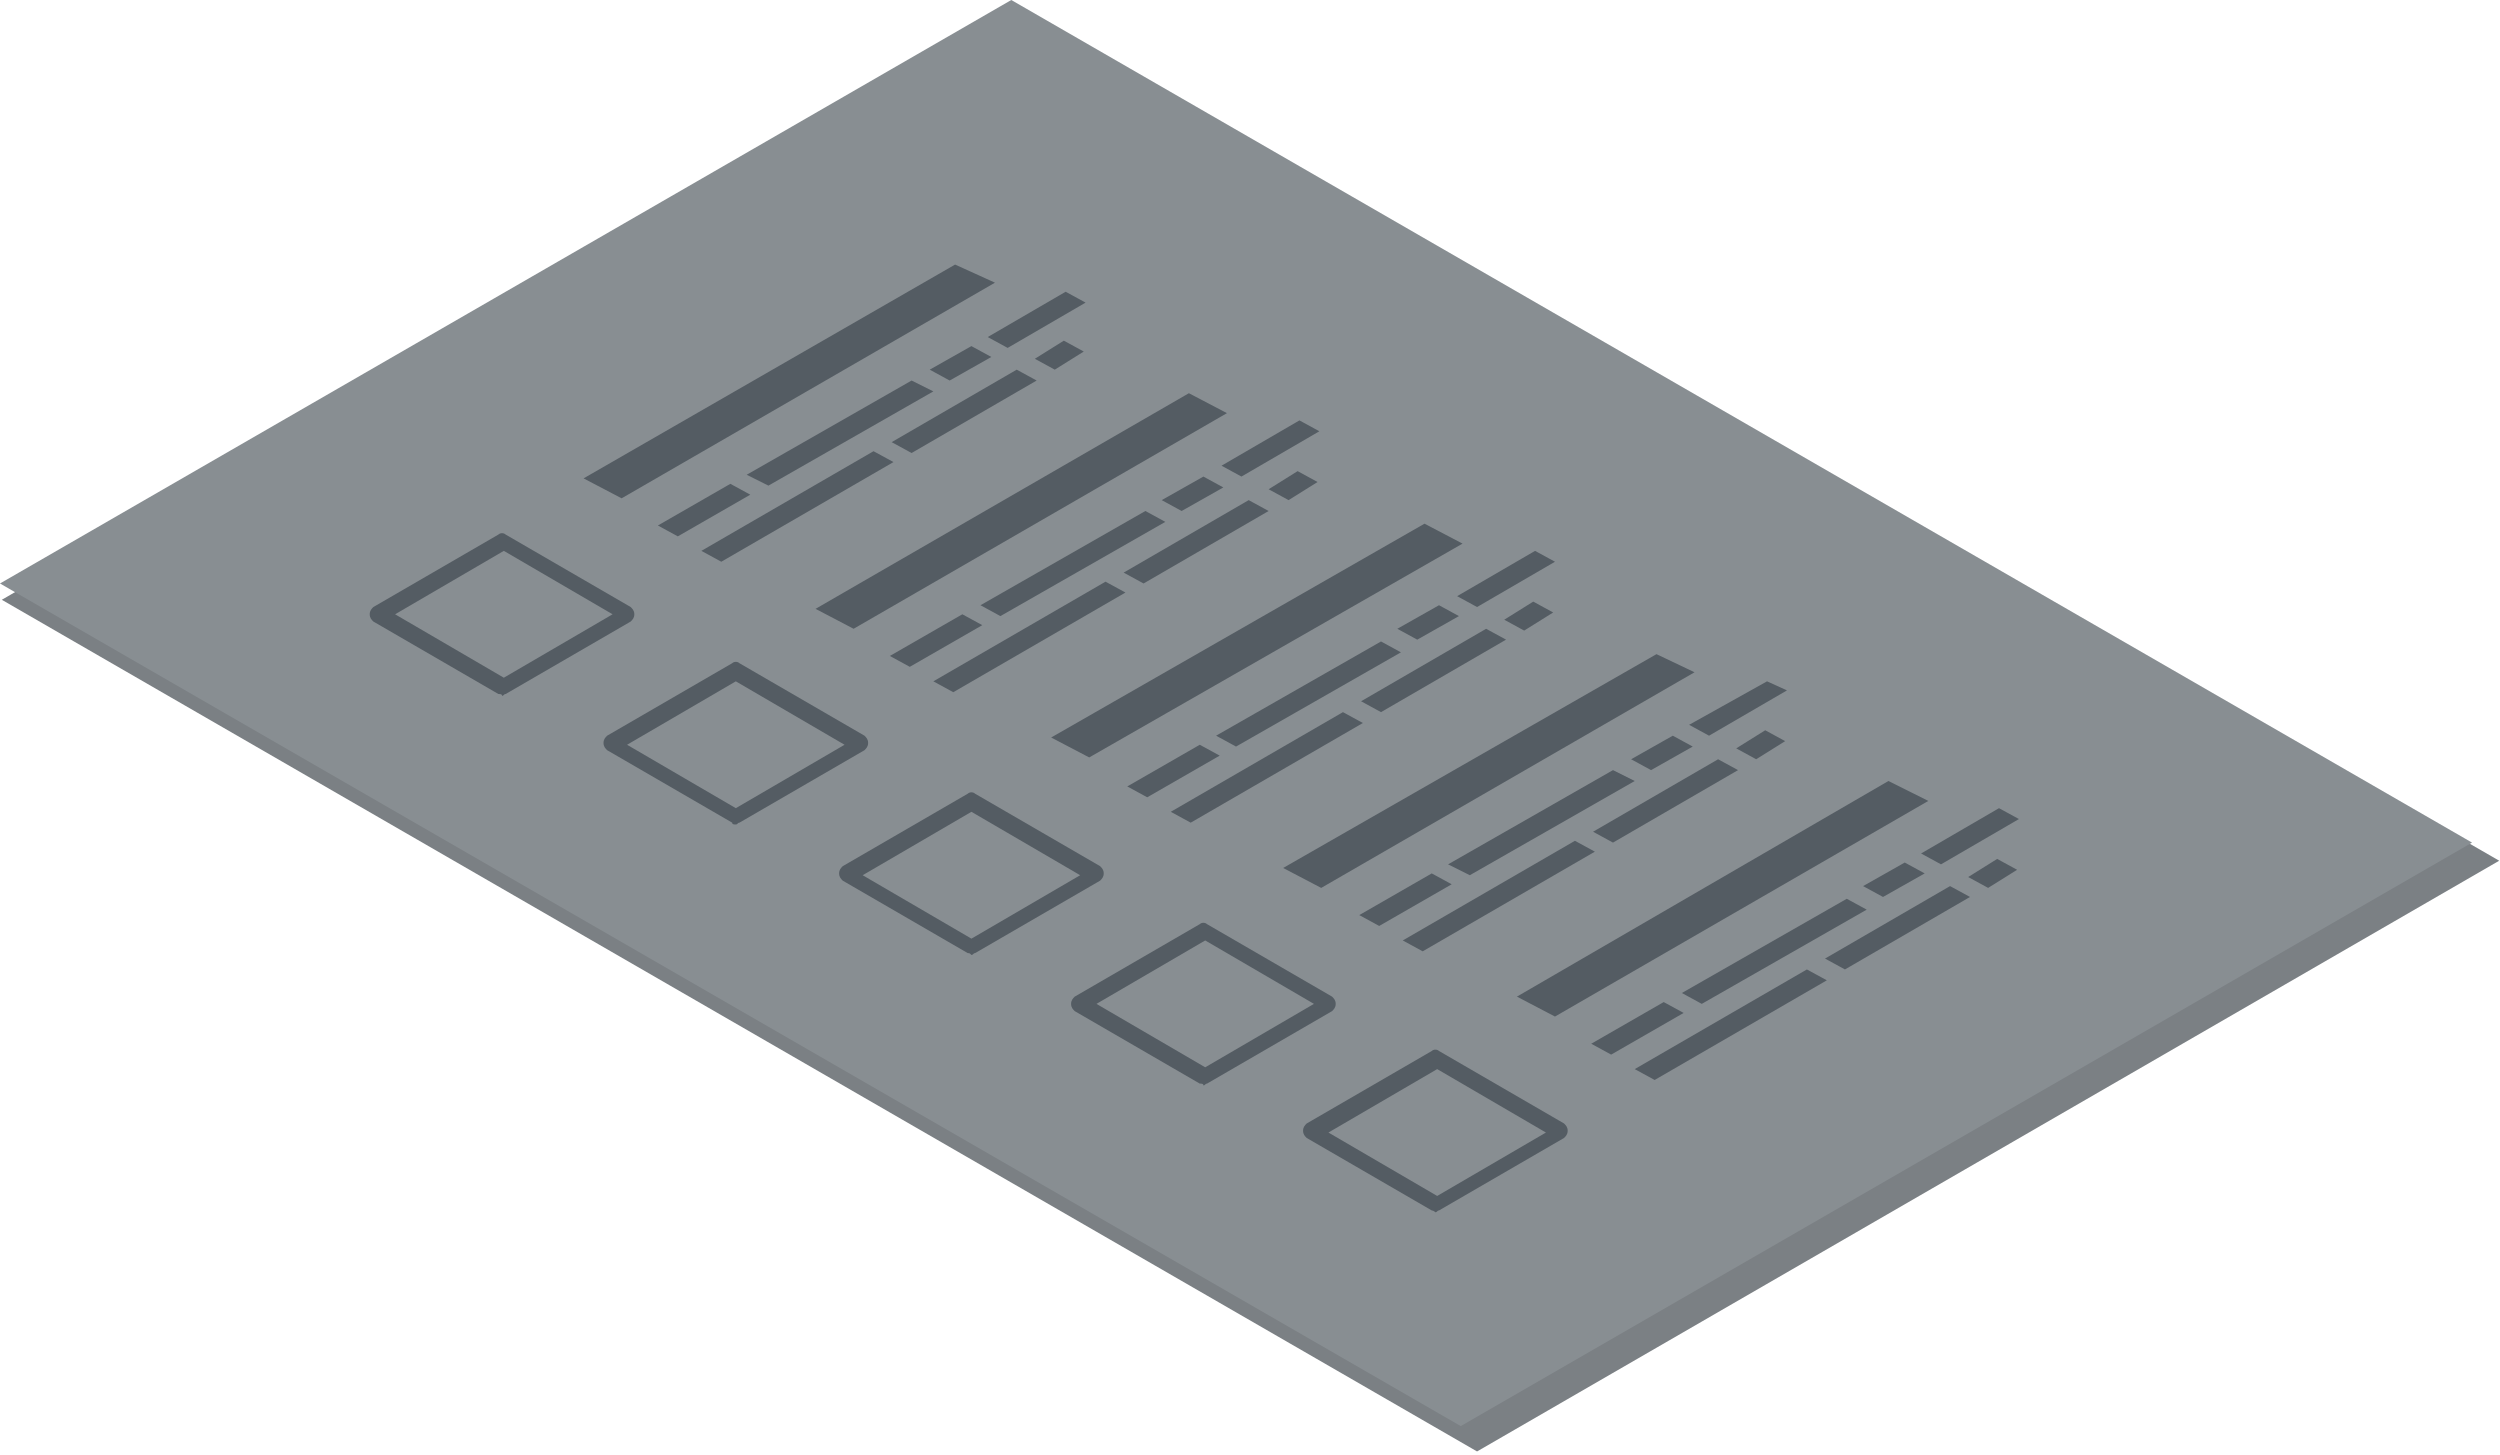 <?xml version="1.0" encoding="UTF-8"?> <svg xmlns="http://www.w3.org/2000/svg" width="512" height="298" viewBox="0 0 512 298" fill="none"> <path d="M302.499 297.258L511.837 176.276L209.336 1.855L0.369 122.837L302.499 297.258Z" fill="#7B8084"></path> <path d="M299.16 292.062L506.271 172.565L207.111 0L0 119.497L299.16 292.062Z" fill="#888E92"></path> <path d="M102.072 142.135L76.461 127.29C76.09 126.919 75.719 126.548 75.719 125.806C75.719 125.064 76.09 124.693 76.461 124.321L102.072 109.477C102.443 109.106 103.185 109.106 103.556 109.477L129.167 124.321C129.538 124.693 129.909 125.064 129.909 125.806C129.909 126.548 129.538 126.919 129.167 127.29L103.556 142.135C103.185 142.135 103.185 142.506 102.814 142.506C102.814 142.135 102.443 142.135 102.072 142.135ZM103.185 112.817L80.915 125.806L103.185 138.795L125.455 125.806L103.185 112.817Z" fill="#545C63"></path> <path d="M190.407 75.706L194.489 77.933L203.026 73.108L198.943 70.882L190.407 75.706ZM208.223 75.706L182.612 90.55L186.695 92.777L212.305 77.933L208.223 75.706ZM157.373 99.457L191.149 80.159L186.695 77.933L152.919 97.23L157.373 99.457ZM217.873 69.768L211.934 73.479L216.017 75.706L221.956 71.995L217.873 69.768ZM195.603 54.182L119.514 97.972L127.308 102.055L203.769 57.893L195.603 54.182ZM218.244 59.748L202.284 69.026L206.367 71.253L222.327 61.975L218.244 59.748ZM149.578 99.086L134.732 107.621L138.814 109.848L153.661 101.312L149.578 99.086ZM178.9 92.406L143.64 112.817L147.722 115.043L182.983 94.632L178.9 92.406Z" fill="#545C63"></path> <path d="M149.952 168.483L124.342 153.639C123.971 153.268 123.6 152.897 123.6 152.154C123.6 151.412 123.971 151.041 124.342 150.67L149.952 135.826C150.324 135.455 151.066 135.455 151.437 135.826L177.048 150.67C177.419 151.041 177.79 151.412 177.79 152.154C177.79 152.897 177.419 153.268 177.048 153.639L151.437 168.483C151.066 168.483 151.066 168.854 150.695 168.854C150.324 168.854 149.952 168.854 149.952 168.483ZM150.695 139.537L128.425 152.526L150.695 165.514L172.965 152.526L150.695 139.537Z" fill="#545C63"></path> <path d="M237.916 102.426L241.999 104.652L250.536 99.828L246.453 97.601L237.916 102.426ZM255.732 102.426L230.122 117.27L234.205 119.497L259.815 104.652L255.732 102.426ZM204.882 126.177L238.659 106.879L234.576 104.652L200.8 123.95L204.882 126.177ZM265.754 96.488L259.815 100.199L263.898 102.426L269.837 98.715L265.754 96.488ZM243.484 80.53L167.023 124.692L174.818 128.774L251.278 84.612L243.484 80.53ZM266.125 86.097L250.165 95.375L254.248 97.601L270.208 88.323L266.125 86.097ZM197.088 125.805L182.241 134.341L186.324 136.568L201.171 128.032L197.088 125.805ZM226.41 119.126L191.149 139.536L195.232 141.763L230.493 121.352L226.41 119.126Z" fill="#545C63"></path> <path d="M198.204 195.203L172.594 180.359C172.223 179.988 171.852 179.616 171.852 178.874C171.852 178.132 172.223 177.761 172.594 177.39L198.204 162.545C198.576 162.174 199.318 162.174 199.689 162.545L225.3 177.39C225.671 177.761 226.042 178.132 226.042 178.874C226.042 179.616 225.671 179.988 225.3 180.359L199.689 195.203C199.318 195.203 199.318 195.574 198.947 195.574C198.576 195.203 198.576 195.203 198.204 195.203ZM198.947 166.257L176.677 179.245L198.947 192.234L221.217 179.245L198.947 166.257Z" fill="#545C63"></path> <path d="M286.17 128.775L290.253 131.001L298.79 126.177L294.707 123.95L286.17 128.775ZM304.357 128.775L278.747 143.619L282.83 145.846L308.44 131.001L304.357 128.775ZM253.136 152.897L286.913 133.599L282.83 131.373L249.054 150.67L253.136 152.897ZM314.008 123.208L308.069 126.919L312.152 129.146L318.091 125.435L314.008 123.208ZM291.738 107.25L215.277 151.041L223.072 155.123L299.532 111.333L291.738 107.25ZM314.379 112.817L298.419 122.095L302.502 124.321L318.462 115.044L314.379 112.817ZM245.713 152.526L230.866 161.061L234.949 163.288L249.796 154.752L245.713 152.526ZM275.035 145.846L239.774 166.257L243.857 168.483L279.118 148.072L275.035 145.846Z" fill="#545C63"></path> <path d="M245.712 221.923L220.102 207.078C219.731 206.707 219.359 206.336 219.359 205.594C219.359 204.852 219.731 204.481 220.102 204.109L245.712 189.265C246.083 188.894 246.826 188.894 247.197 189.265L272.807 204.109C273.179 204.481 273.55 204.852 273.55 205.594C273.55 206.336 273.179 206.707 272.807 207.078L247.197 221.923C246.826 221.923 246.826 222.294 246.455 222.294C246.455 221.923 246.083 221.923 245.712 221.923ZM246.826 192.605L224.556 205.594L246.826 218.583L269.096 205.594L246.826 192.605Z" fill="#545C63"></path> <path d="M334.051 155.495L338.134 157.721L346.671 152.897L342.588 150.67L334.051 155.495ZM351.867 155.495L326.257 170.339L330.339 172.565L355.95 157.721L351.867 155.495ZM301.017 179.245L334.793 159.948L330.339 157.721L296.563 177.019L301.017 179.245ZM361.517 149.557L355.579 153.268L359.662 155.495L365.6 151.783L361.517 149.557ZM339.247 133.97L262.787 177.761L270.582 181.843L347.042 137.681L339.247 133.97ZM361.889 139.537L345.928 148.443L350.011 150.67L365.971 141.392L361.889 139.537ZM293.223 178.874L278.376 187.41L282.459 189.636L297.306 181.101L293.223 178.874ZM322.545 172.194L287.284 192.605L291.367 194.832L326.628 174.421L322.545 172.194Z" fill="#545C63"></path> <path d="M293.222 247.9L267.611 233.056C267.24 232.685 266.869 232.314 266.869 231.571C266.869 230.829 267.24 230.458 267.611 230.087L293.222 215.243C293.593 214.872 294.336 214.872 294.707 215.243L320.317 230.087C320.688 230.458 321.06 230.829 321.06 231.571C321.06 232.314 320.688 232.685 320.317 233.056L294.707 247.9C294.336 247.9 294.335 248.271 293.964 248.271C293.964 248.271 293.593 247.9 293.222 247.9ZM294.336 218.954L272.065 231.943L294.336 244.931L316.606 231.943L294.336 218.954Z" fill="#545C63"></path> <path d="M381.557 181.472L385.64 183.698L394.177 178.874L390.094 176.647L381.557 181.472ZM399.373 181.472L373.762 196.316L377.845 198.543L403.456 183.698L399.373 181.472ZM348.523 205.594L382.299 186.296L378.216 184.069L344.44 203.367L348.523 205.594ZM409.023 175.905L403.085 179.616L407.167 181.843L413.106 178.132L409.023 175.905ZM386.753 159.947L310.664 204.109L318.459 208.191L394.919 164.029L386.753 159.947ZM409.394 165.514L393.434 174.792L397.517 177.018L413.477 167.741L409.394 165.514ZM340.729 205.222L325.882 213.758L329.965 215.985L344.811 207.449L340.729 205.222ZM370.051 198.543L334.79 218.953L338.873 221.18L374.134 200.769L370.051 198.543Z" fill="#545C63"></path> </svg> 